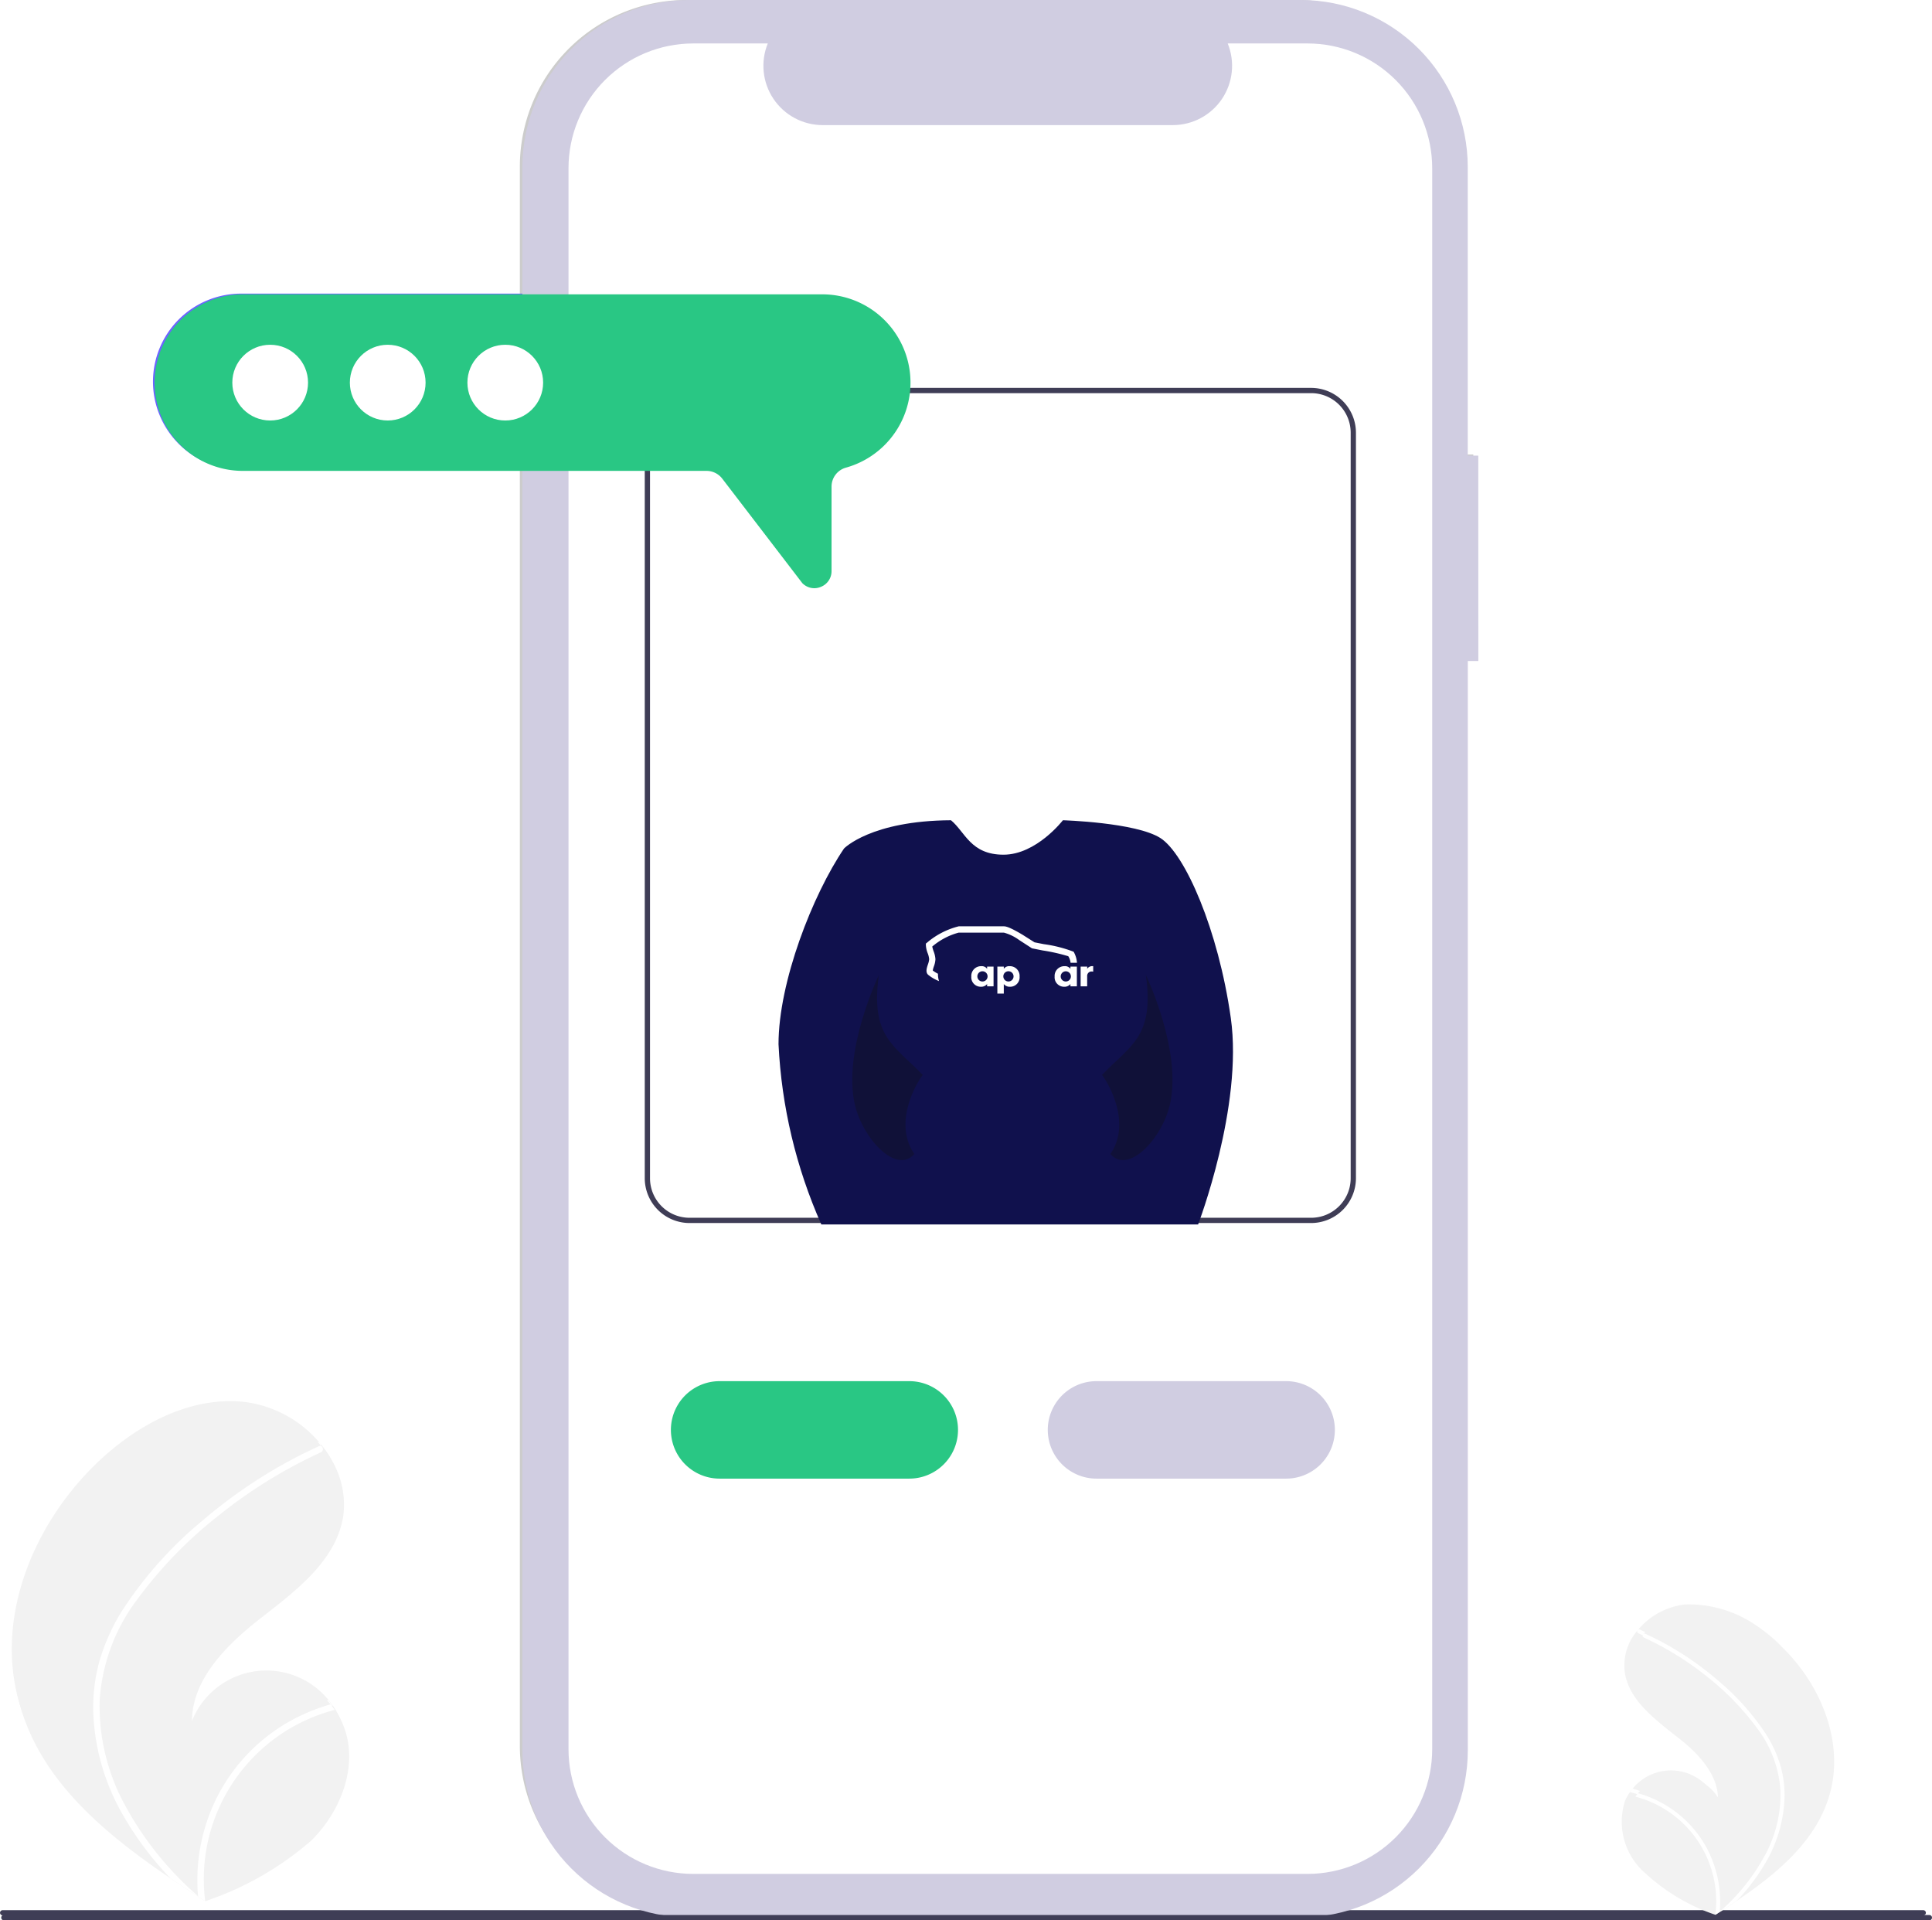 <svg xmlns="http://www.w3.org/2000/svg" xmlns:xlink="http://www.w3.org/1999/xlink" width="105.075" height="104.419" xmlns:v="https://vecta.io/nano"><defs><linearGradient x1=".53" y1=".5" x2=".5" y2=".714"><stop offset="0" stop-color="#2f2e41"/><stop offset="1" stop-color="#09090d"/></linearGradient><linearGradient x1=".5" x2=".5" y2="1"><stop offset="0" stop-color="#ff9795"/><stop offset="1" stop-color="#ffadab"/></linearGradient><linearGradient x1=".5" x2=".5" y2="1"><stop offset="0" stop-color="#ffb8b8"/><stop offset="1" stop-color="#ffa29f"/></linearGradient><linearGradient x1=".146" y1=".729" x2=".833" y2=".278"><stop offset="0" stop-color="#2f2e41"/></linearGradient><path d="M52.103 53.606a.62.62 0 0 1-.234-1.194.62.62 0 0 1 .752.233l.28-.185c-.225-.341-.641-.502-1.037-.4s-.683.444-.715.852.199.79.574.952.812.068 1.087-.235l-.248-.226a.62.62 0 0 1-.459.204z"/></defs><path d="M99.183 97.344c-.722 2.5-2.83 4.258-5.029 5.747q-.461.312-.921.61h-.006l-.043.029-.19.122.034.016s.034.018 0 0l-.034-.013c-1.307-.437-2.516-1.128-3.556-2.033a3.7 3.7 0 0 1-1.059-3.891 2.51 2.51 0 0 1 .272-.489l.143-.185c.617-.754 1.594-1.116 2.554-.946s1.753.845 2.074 1.765c.162-1.5-1.079-2.764-2.272-3.694s-2.551-1.941-2.782-3.437c-.108-.825.143-1.657.688-2.286l.049-.058a3.93 3.93 0 0 1 2.527-1.356c1.865-.061 3.666.687 4.939 2.052 2.138 2.053 3.432 5.199 2.612 8.047z" fill="#f2f2f2"/><path d="M95.741 94.069c.351.547.621 1.142.8 1.766a5.81 5.81 0 0 1 .2 1.714c-.049 1.19-.383 2.35-.974 3.384a10.7 10.7 0 0 1-1.615 2.158q-.461.312-.921.61h-.006l-.043.029-.19.122s.068.034.031.018l-.034-.013c.371-2.926-1.489-5.671-4.343-6.413l.143-.185a6.18 6.18 0 0 1 1.021.386c1.174.564 2.135 1.491 2.741 2.643a6.2 6.2 0 0 1 .675 3.4l.156-.144c.991-.89 1.81-1.955 2.416-3.142a6.92 6.92 0 0 0 .724-3.273c-.077-1.225-.513-2.4-1.254-3.379a14.48 14.48 0 0 0-2.745-2.829c-1.048-.839-2.194-1.547-3.414-2.108-.058-.026-.084-.093-.06-.152a.1.1 0 0 1 .049-.058c.024-.012.052-.012.076 0l.448.213a16.64 16.64 0 0 1 3.438 2.268 13.4 13.4 0 0 1 2.681 2.985z" fill="#fff"/><path d="M1.044 92.574c1.168 4.053 4.58 6.891 8.139 9.3q.745.5 1.491.987l.01.006.07.046.307.2-.056.025s-.055.029.005 0l.054-.022a16.97 16.97 0 0 0 5.756-3.291c1.644-1.622 2.6-4.166 1.714-6.3a4.07 4.07 0 0 0-.441-.791 6.7 6.7 0 0 0-.231-.3 4.36 4.36 0 0 0-7.49 1.325c-.261-2.434 1.746-4.474 3.678-5.978s4.129-3.142 4.5-5.562a4.72 4.72 0 0 0-1.113-3.7 3.65 3.65 0 0 0-.08-.095c-1.039-1.221-2.5-2.005-4.091-2.195-2.963-.308-5.842 1.261-7.995 3.321-3.46 3.324-5.555 8.415-4.227 13.024z" fill="#f2f2f2"/><path d="M6.614 87.271a10.82 10.82 0 0 0-1.3 2.859 9.4 9.4 0 0 0-.325 2.775c.079 1.926.62 3.805 1.576 5.478.72 1.269 1.598 2.443 2.613 3.492q.745.5 1.491.987l.01.006.07.046.307.2s-.111.054-.051.03l.054-.022a9.49 9.49 0 0 1 7.03-10.379 6.7 6.7 0 0 0-.231-.3 10.02 10.02 0 0 0-1.653.625 9.81 9.81 0 0 0-4.436 4.277 10.03 10.03 0 0 0-1.092 5.5l-.252-.234a17.59 17.59 0 0 1-3.911-5.086 11.2 11.2 0 0 1-1.173-5.3 10.12 10.12 0 0 1 2.035-5.467 23.44 23.44 0 0 1 4.443-4.579 26.64 26.64 0 0 1 5.526-3.411c.094-.042.138-.15.1-.246-.013-.041-.042-.075-.08-.095s-.085-.015-.123.005a26.79 26.79 0 0 0-.726.345c-2 .989-3.869 2.222-5.565 3.671-1.679 1.381-3.141 3.007-4.337 4.823z" fill="#fff"/><path d="M80.127 24.713h-.571V9.06A9.06 9.06 0 0 0 70.496 0H37.333a9.06 9.06 0 0 0-9.06 9.06v85.875a9.06 9.06 0 0 0 9.06 9.06h33.163a9.06 9.06 0 0 0 9.06-9.06v-59.08h.571z" fill="#ccc"/><path d="M77.627 9.123v85.748c0 1.794-.713 3.515-1.982 4.784s-2.99 1.982-4.784 1.982H37.539c-1.794 0-3.515-.713-4.784-1.982s-1.982-2.99-1.982-4.784V9.123c0-1.794.713-3.515 1.982-4.784s2.99-1.982 4.784-1.982h4.043c-.403.991-.287 2.118.31 3.006s1.596 1.421 2.666 1.422h19c1.07-.001 2.069-.534 2.666-1.422s.713-2.015.31-3.006h4.328c1.794 0 3.515.713 4.784 1.982s1.982 2.99 1.982 4.784z" fill="#fff"/><path d="M50.384 39.438c-1.77-.813-2.933-3.138-2.867-5.431.052-2.204 1.14-4.253 2.937-5.53 1.647-1.054 3.713-1.211 5.5-.416 1.786.76 4.184.967 5.257 2.857.825 1.452.528 4.691-.056 6.306-.539 1.27-1.619 2.232-2.943 2.622a9.9 9.9 0 0 1-8.187-.659zm10.08 26.612l-.747-3.046-.053-.219a.98.98 0 0 0-.7-.709l-.746-.2-.662-.179-1.427-.383-2.885-.774-2.553-.687-.617-.166-1.7-.456-1.055-.283-1.636-.439-.131-.036c-.47-.125-.96.111-1.156.556q-.107.247-.21.5c-.835 2.108-1.467 4.291-1.889 6.519l-.056.286h15.147v.05l.077-.05h3.064z" fill="#2f2e41"/><circle cx="5.361" cy="5.361" r="5.361" transform="rotate(315 66.99 -37.958)" fill="#ffb8b8"/><path d="M59.761 64.391a11.18 11.18 0 0 1-1.866 1.662l-.424.286c-.026.019-.051.034-.077.05v-.05H45.111a.73.73 0 0 1-.07-.066l-.226-.22a7.05 7.05 0 0 1-1.206-1.662l1.5-4.242.577-1.636.839-2.369.9-2.556a6.15 6.15 0 0 1-.191-.722c-.856-4.341 3.357-8.554 3.357-8.554q.049-.039.1-.073a6.22 6.22 0 0 1 1.313-.743c1.751-.643 3.668-.666 5.434-.066.484.145.957.325 1.415.537l.252.126.139 4.2.189 5.736.1 3.2.127 4.037.054 1.748z" fill="#6c63ff"/><g fill="#2f2e41"><path d="M65.795 66.049l-1.349-6.852-.189-.957.912-4.081-.427-2.171-1.593-8.095a.99.99 0 0 0-.8-.779l-1.949-.336-1.81-.313a.97.97 0 0 0-.939.36.96.96 0 0 0-.213.6 1 1 0 0 0 .081.392c1.322 3.082.827 8.684.35 14.1l-.041.476-.271 3.305-.07 1.056c-.071 1.099-.105 2.199-.1 3.3v.336c.026-.016.051-.031.077-.05h8.381zM52.006 43.491c-.08-.324-.318-.585-.632-.694s-.663-.052-.927.152l-.5.45-3.762 3.425c-.107.096-.191.215-.246.347l-1.775 4.384-.857 2.223c-.493 1.3 1.156 3.288.662 4.7q-.129.371-.273.729c-1 2.522-2.425 4.653-2.916 6.845l-.063.286h5.443l.021-.066.067-.22 1.323-4.261.2-.63q.3-.949.606-1.928l.089-.283q.1-.33.207-.66l.274-.869.714-2.268c.967-3.071.756-6.024 1.485-8.382l.031-.1.812-2.665a.98.98 0 0 0 .017-.515zm5.847-13.912c.397.058.783-.158.942-.526.145-.368.111-.782-.091-1.121s-.486-.612-.824-.808a2.71 2.71 0 0 0-1.306-.449 1.63 1.63 0 0 0-1.265.48c-.327.348-.411.86-.212 1.294a1.73 1.73 0 0 0 1.008.734c.795.285 1.642.396 2.483.326zm1.907 5.78c-.835.243-.79-.207-1.248-.947s-1.053-1.61-1.922-1.564c-.712.038-1.208.685-1.715 1.185-.885.944-2.181 1.388-3.459 1.185a2.52 2.52 0 0 1-1.992-2.794c.184-.697.648-1.288 1.283-1.63a5.23 5.23 0 0 1 2.035-.6 10.84 10.84 0 0 1 4.675.489 4.4 4.4 0 0 1 2.6 1.877c.517.965.969 2.362-.038 2.792z"/><path d="M73.491 36.205v4.917l-.286.067c-.689.153-1.39.254-2.088.339a8.82 8.82 0 0 1-3.247-.041c-1.481-.429-2.728-1.436-3.458-2.794-.716-1.354-1.079-2.868-1.053-4.4l.064-3.557c-.022-1.199-.485-2.348-1.3-3.227a2.6 2.6 0 0 0-3.247-.367 4.45 4.45 0 0 0-.45.419c-.182.203-.396.375-.633.509-.426.214-1.1.047-1.127-.429l.446-.833-.044-.057c-.601-.987-.422-2.261.427-3.044a4.08 4.08 0 0 1 3.189-.937c2.296.231 4.294 1.668 5.244 3.771.72 1.645.713 3.527 1.365 5.2a7.1 7.1 0 0 0 3.91 3.962 6.97 6.97 0 0 0 2 .476 3.58 3.58 0 0 0 .288.026z"/></g><path d="M56.191 57.368h-.061v-1.66a.96.96 0 0 0-.961-.961h-3.517a.96.96 0 0 0-.961.961v9.108a.96.96 0 0 0 .961.961h3.517a.96.96 0 0 0 .961-.961v-6.262h.061z" fill="#3f3d56"/><circle cx="53.441" cy="78.235" r="1.091" fill="#fff"/><g fill="#ffb8b8"><path d="M52.974 61.144l-.083-.091a2.41 2.41 0 0 0-1.82-.726 2.5 2.5 0 0 0-.32.037l-.06-.06-.617-.617-1.4-1.4-.869-.869-1.276-1.282-.96-.959-.373-.373.659-2.579-1.683-.673-2.193-.876-.034-.014-.081.223-.586 1.625-.437 1.207c-.52 1.457-.138 3.084.976 4.157a3.87 3.87 0 0 0 .4.333l1.492.995.49.326.92.614 1.519 1.013.946.63 1.2.8a2.22 2.22 0 0 0 0 .236 2.4 2.4 0 0 0 .873 1.755c.312.26.686.435 1.086.507a2.4 2.4 0 0 0 2.742-1.686 2.25 2.25 0 0 0 .091-.5 2.38 2.38 0 0 0-.602-1.753z"/><path d="M67.071 54.831l-.22-1.32-.314-1.882-1.795.36-2.333.469.182 2.656-.134.093-2.921 2.012-1.7 1.173-1.7 1.17-.013.009a2.19 2.19 0 0 0-.307-.094c-.666-.151-1.365-.012-1.922.383a2.38 2.38 0 0 0-.643.679c-.118.186-.209.388-.27.6-.039.135-.067.273-.083.413a2.4 2.4 0 0 0 .582 1.843c.659.755 1.719 1.02 2.656.663a2.21 2.21 0 0 0 .313-.146 2.4 2.4 0 0 0 1.045-1.165 2.29 2.29 0 0 0 .131-.4 2.35 2.35 0 0 0 .039-.233l.562-.241 1.442-.62 4.784-2.058.463-.2a3.85 3.85 0 0 0 1.063-.759c.889-.894 1.296-2.16 1.093-3.405z"/></g><path d="M51.023 45.025a3.02 3.02 0 0 0-.33-.79 2.96 2.96 0 0 0-.742-.835 3.1 3.1 0 0 0-.4-.259 3.02 3.02 0 0 0-4.1 1.193l-3.482 6.346-.116.209-.813 1.483.227.141 2.038 1.266 2.255 1.4.159.1 1.513-2.418 3.424-5.474a3.04 3.04 0 0 0 .314-.67l.03-.1a2.99 2.99 0 0 0 .023-1.592zm13.159-.463a3.02 3.02 0 0 0-3.781-1.782q-.139.047-.274.107a3 3 0 0 0-1.273 1.076c-.126.187-.231.389-.311.6a3 3 0 0 0 .069 2.309l.633 1.407 3.125 6.956.086-.033 2.714-1.047 1.682-.649.657-.253z" fill="#2f2e41"/><path d="M49.259 80.196H38.971c-1.44-.028-2.593-1.203-2.593-2.644s1.153-2.615 2.593-2.644h10.288c.957-.019 1.849.481 2.333 1.307s.484 1.848 0 2.674-1.376 1.325-2.333 1.307z" fill="#6c63ff"/><path d="M69.704 80.196H59.416c-1.44-.028-2.593-1.203-2.593-2.644s1.153-2.615 2.593-2.644h10.288c1.44.028 2.593 1.203 2.593 2.644s-1.153 2.615-2.593 2.644z" fill="#e6e6e6"/><path d="M104.6 104.152H.143c-.079 0-.143-.064-.143-.143s.064-.143.143-.143H104.6c.079 0 .143.064.143.143s-.064.143-.143.143zM71.062 21.039H37.339c-1.341.002-2.427 1.088-2.429 2.429v40.438c.002 1.341 1.088 2.427 2.429 2.429h33.722c1.341-.002 2.427-1.088 2.429-2.429V23.468c-.002-1.34-1.088-2.427-2.428-2.429zm2.143 42.868c-.002 1.183-.96 2.141-2.143 2.143H37.339c-1.183-.002-2.141-.96-2.143-2.143V23.468c.002-1.183.96-2.141 2.143-2.143h33.722c1.183.002 2.141.96 2.143 2.143z" fill="#3f3d56"/><path d="M44.109 31.903c-.245-.001-.479-.099-.651-.274l-4.344-5.669a1.08 1.08 0 0 0-.851-.42H13.107a4.79 4.79 0 0 1-4.787-4.787 4.79 4.79 0 0 1 4.787-4.787h31.436a4.79 4.79 0 0 1 1.276 9.4c-.46.13-.777.551-.776 1.029v4.58c.004.377-.223.717-.573.858-.115.047-.237.071-.361.07z" fill="#6c63ff"/><g fill="#fff"><circle cx="14.59" cy="20.753" r="2.054"/><circle cx="20.967" cy="20.753" r="2.054"/><circle cx="27.344" cy="20.753" r="2.054"/></g><g transform="translate(.067)"><path d="M99.436 97.594c-.724 2.511-2.837 4.268-5.041 5.761q-.462.313-.924.611h-.006l-.043.029-.19.123.035.016s.034.018 0 0l-.034-.013c-1.311-.439-2.522-1.132-3.565-2.039a3.71 3.71 0 0 1-1.062-3.9c.072-.173.164-.337.273-.49l.143-.185a2.7 2.7 0 0 1 4.639.821c.162-1.508-1.081-2.771-2.278-3.7s-2.557-1.946-2.789-3.445c-.108-.827.143-1.661.689-2.292l.05-.059a3.94 3.94 0 0 1 2.534-1.359c1.87-.061 3.675.689 4.952 2.057 2.142 2.055 3.44 5.209 2.617 8.064z" fill="#f2f2f2"/><path d="M95.986 94.309a6.7 6.7 0 0 1 .8 1.771c.152.56.219 1.139.2 1.719-.049 1.193-.384 2.356-.976 3.393a10.73 10.73 0 0 1-1.619 2.163q-.462.313-.924.611h-.006l-.043.029-.19.123s.069.034.031.018l-.034-.013a5.88 5.88 0 0 0-4.354-6.429l.143-.185a6.19 6.19 0 0 1 1.024.387 6.08 6.08 0 0 1 2.748 2.649c.545 1.049.78 2.232.676 3.41l.156-.145a10.9 10.9 0 0 0 2.422-3.15c.507-1.018.757-2.145.726-3.282a6.27 6.27 0 0 0-1.257-3.387c-.784-1.066-1.71-2.021-2.752-2.836a16.5 16.5 0 0 0-3.423-2.113c-.057-.027-.083-.093-.06-.152a.1.1 0 0 1 .05-.059c.024-.012.052-.012.076 0l.45.213c1.239.612 2.397 1.376 3.447 2.274 1.041.856 1.948 1.865 2.689 2.991z" fill="#fff"/><path d="M1.047 92.811c1.171 4.064 4.592 6.909 8.16 9.325q.747.506 1.495.989l.01.006.07.046.308.2-.056.025s-.055.029.005 0l.055-.022a17.01 17.01 0 0 0 5.771-3.3c1.648-1.626 2.611-4.177 1.718-6.313a4.08 4.08 0 0 0-.442-.793 6.7 6.7 0 0 0-.231-.3 4.37 4.37 0 0 0-7.509 1.328c-.262-2.441 1.75-4.485 3.687-5.993s4.139-3.15 4.514-5.577a4.73 4.73 0 0 0-1.116-3.709 3.65 3.65 0 0 0-.08-.095 6.38 6.38 0 0 0-4.1-2.2c-2.971-.309-5.857 1.264-8.015 3.329-3.475 3.329-5.575 8.433-4.244 13.054z" fill="#f2f2f2"/><path d="M6.632 87.495a10.85 10.85 0 0 0-1.3 2.866 9.42 9.42 0 0 0-.326 2.782c.079 1.931.621 3.814 1.58 5.492a17.37 17.37 0 0 0 2.62 3.5q.747.506 1.495.989l.01.006.07.046.308.2s-.111.054-.051.03l.055-.022c-.601-4.747 2.416-9.202 7.047-10.406a6.7 6.7 0 0 0-.231-.3c-.57.16-1.124.37-1.657.627-1.905.915-3.464 2.418-4.448 4.288-.884 1.698-1.266 3.612-1.1 5.519l-.253-.234a17.63 17.63 0 0 1-3.921-5.1c-.821-1.647-1.225-3.471-1.176-5.311.125-1.988.833-3.895 2.034-5.483a23.5 23.5 0 0 1 4.454-4.591 26.7 26.7 0 0 1 5.54-3.42c.094-.042.138-.15.1-.246-.013-.041-.042-.075-.08-.095s-.085-.015-.123.005l-.728.345a27 27 0 0 0-5.579 3.68c-1.681 1.385-3.144 3.014-4.34 4.833z" fill="#fff"/><path d="M80.332 24.776h-.573V9.083c0-2.409-.957-4.719-2.66-6.423S73.085 0 70.676 0H37.428c-2.409 0-4.719.957-6.423 2.66s-2.66 4.014-2.66 6.423v86.094c0 2.409.957 4.719 2.66 6.423s4.014 2.66 6.423 2.66h33.251c2.409 0 4.719-.957 6.423-2.66s2.66-4.014 2.66-6.423V35.945h.573z" fill="#d0cde1"/><path d="M77.826 9.146v85.967c0 1.799-.715 3.524-1.987 4.796s-2.997 1.987-4.796 1.987H37.635c-1.799 0-3.524-.715-4.796-1.987s-1.987-2.997-1.987-4.796V9.146c0-1.799.715-3.524 1.987-4.796s2.997-1.987 4.796-1.987h4.055c-.405.994-.288 2.124.31 3.014s1.601 1.425 2.674 1.426H63.72c1.073-.001 2.075-.535 2.674-1.426s.715-2.021.31-3.014h4.339c1.799 0 3.524.715 4.796 1.987s1.987 2.997 1.987 4.796z" fill="#fff"/><path d="M48.183 41.7c-1.774-.815-.611-5.307-.544-7.606a7 7 0 0 1 2.944-5.544c1.668-1.1 5.992-1.71 7.782-.948s1.931 1.5 3.007 3.395c.682 1.2.7 1.735.77 3.876.012.345 1 1.425.9 1.136s-.862 1.883-.843 2.256c.098 1.144.078 2.295-.061 3.435-.525 2.573-3.042 10.328-3.776 10.6-2.7.979-8.216-6.172-10.727-7.571z" fill="url(#A)"/><path d="M52.08 39.927h5.802v9.428H52.08z" fill="url(#B)"/><circle cx="5.374" cy="5.374" r="5.374" transform="rotate(315 67.16 -38.056)" fill="url(#C)"/><path d="M59.916 38.914c-.837.244-.8-3.673-1.255-4.414s-1.056-1.614-1.927-1.568c-.714.038-1.211.686-1.72 1.188-.888.946-2.187 1.391-3.468 1.188a2.53 2.53 0 0 1-2-2.8c.184-.699.65-1.291 1.287-1.634a5.26 5.26 0 0 1 2.041-.6c1.579-.182 3.179-.014 4.687.49 1.072.279 2 .951 2.6 1.882.518.968.971 2.368-.038 2.8z" fill="url(#D)"/><circle cx="53.578" cy="78.436" r="1.094" fill="#fff"/><path d="M49.385 80.402H39.071a2.65 2.65 0 0 1 0-5.3h10.315a2.65 2.65 0 0 1 0 5.3z" fill="#29c784"/><path d="M69.882 80.402H59.568a2.65 2.65 0 0 1 0-5.3h10.314a2.65 2.65 0 0 1 2.295 3.975 2.65 2.65 0 0 1-2.295 1.325z" fill="#d0cde1"/><path d="M104.865 104.419H.143c-.079 0-.143-.064-.143-.144s.064-.143.143-.143h104.722c.079 0 .143.064.143.144s-.064.143-.143.143zM71.243 21.092H37.434a2.44 2.44 0 0 0-2.435 2.435v40.542a2.44 2.44 0 0 0 2.435 2.435h33.809a2.44 2.44 0 0 0 2.435-2.435V23.527a2.44 2.44 0 0 0-2.435-2.435zm2.149 42.977c-.002 1.186-.963 2.147-2.149 2.149H37.434a2.15 2.15 0 0 1-2.149-2.149V23.527a2.15 2.15 0 0 1 2.149-2.149h33.809a2.15 2.15 0 0 1 2.149 2.149z" fill="#3f3d56"/><path d="M44.222 31.985a.92.92 0 0 1-.653-.275l-4.356-5.684a1.08 1.08 0 0 0-.853-.421H13.14a4.8 4.8 0 1 1 0-9.6h31.517a4.8 4.8 0 0 1 1.279 9.425 1.07 1.07 0 0 0-.778 1.032v4.587c.004.378-.224.719-.575.86-.114.049-.237.075-.361.076z" fill="#29c784"/><g fill="#fff"><circle cx="14.627" cy="20.806" r="2.059"/><circle cx="21.02" cy="20.806" r="2.059"/><circle cx="27.413" cy="20.806" r="2.059"/></g><path d="M51.654 44.602c.776.642 1.068 1.873 2.857 1.873s3.23-1.873 3.23-1.873 3.961.116 5.3.966 3.152 4.98 3.831 9.786-1.778 11.226-1.778 11.226H44.602c-1.375-3.095-2.164-6.418-2.328-9.8 0-3.383 1.854-8.122 3.563-10.642 0-.001 1.457-1.513 5.817-1.536z" fill="#10114d"/><path d="M47.73 53.021s-1.992 4.14-1.3 7.063c.442 1.859 2.265 3.789 3.231 2.667-1.172-1.7.122-3.877.458-4.3-1.564-1.625-2.85-2.068-2.389-5.43zm14.525 0s1.992 4.14 1.3 7.063c-.442 1.859-2.265 3.789-3.231 2.667 1.172-1.7-.122-3.877-.458-4.3 1.564-1.625 2.848-2.067 2.389-5.43z" opacity=".413" fill="#13131b"/><g fill="#fff"><path d="M56.058 51.566l.575.115a9.96 9.96 0 0 1 1.4.315.78.78 0 0 1 .124.356h.349a1.4 1.4 0 0 0-.182-.6 7.19 7.19 0 0 0-1.62-.412l-.507-.1-.658-.416c-.673-.4-.89-.454-1.005-.454h-2.459c-.635.158-1.225.461-1.722.886l-.065.051v.083c.009.153.043.303.1.445a1.16 1.16 0 0 1 .079.327 1.12 1.12 0 0 1-.069.285c-.066.2-.134.41.007.552a2.15 2.15 0 0 0 .6.35 1.16 1.16 0 0 1-.059-.366v-.035a1.59 1.59 0 0 1-.283-.176c.013-.075.033-.148.059-.219a1.31 1.31 0 0 0 .086-.391 1.4 1.4 0 0 0-.1-.436 1.8 1.8 0 0 1-.073-.257c.417-.356.908-.614 1.437-.756h2.459a2.52 2.52 0 0 1 .828.4zm3.291.969a.33.33 0 0 0-.287.143v-.117h-.357v1.072h.355v-.559c-.003-.067.022-.132.07-.18s.113-.072.18-.068a.3.3 0 0 1 .078.01v-.3z"/><use xlink:href="#E"/><use xlink:href="#E" x="4.526"/><path d="M53.644 53.092c0-.154-.124-.278-.278-.278s-.278.124-.278.278.124.278.278.278a.28.28 0 0 0 .197-.081c.053-.052.081-.123.081-.197zm-.025-.531h.35v1.073h-.35v-.125c-.083.099-.207.153-.336.147-.146.003-.286-.056-.386-.162a.51.51 0 0 1-.137-.396c-.01-.148.044-.294.147-.4s.247-.165.395-.161c.123-.01.243.044.316.143zm1.16.808c.154 0 .278-.124.278-.278s-.124-.278-.278-.278-.278.124-.278.278a.28.28 0 0 0 .081.197c.052.053.123.081.197.081zm-.252-.689c.073-.099.193-.153.316-.143.148-.005.292.054.395.161s.157.252.147.4c.013.145-.037.289-.137.396a.51.51 0 0 1-.386.162.41.41 0 0 1-.336-.147v.52h-.35v-1.468h.35zm3.648.412c-.001-.153-.125-.276-.277-.276s-.276.124-.277.277.123.277.276.277a.28.28 0 0 0 .197-.081c.053-.052.081-.123.081-.197zm-.025-.531h.35v1.073h-.35v-.125c-.083.099-.207.153-.336.147-.146.003-.286-.056-.386-.162a.51.51 0 0 1-.137-.396c-.01-.148.044-.294.147-.4s.247-.165.395-.161c.123-.01.242.044.316.143z"/></g></g></svg>